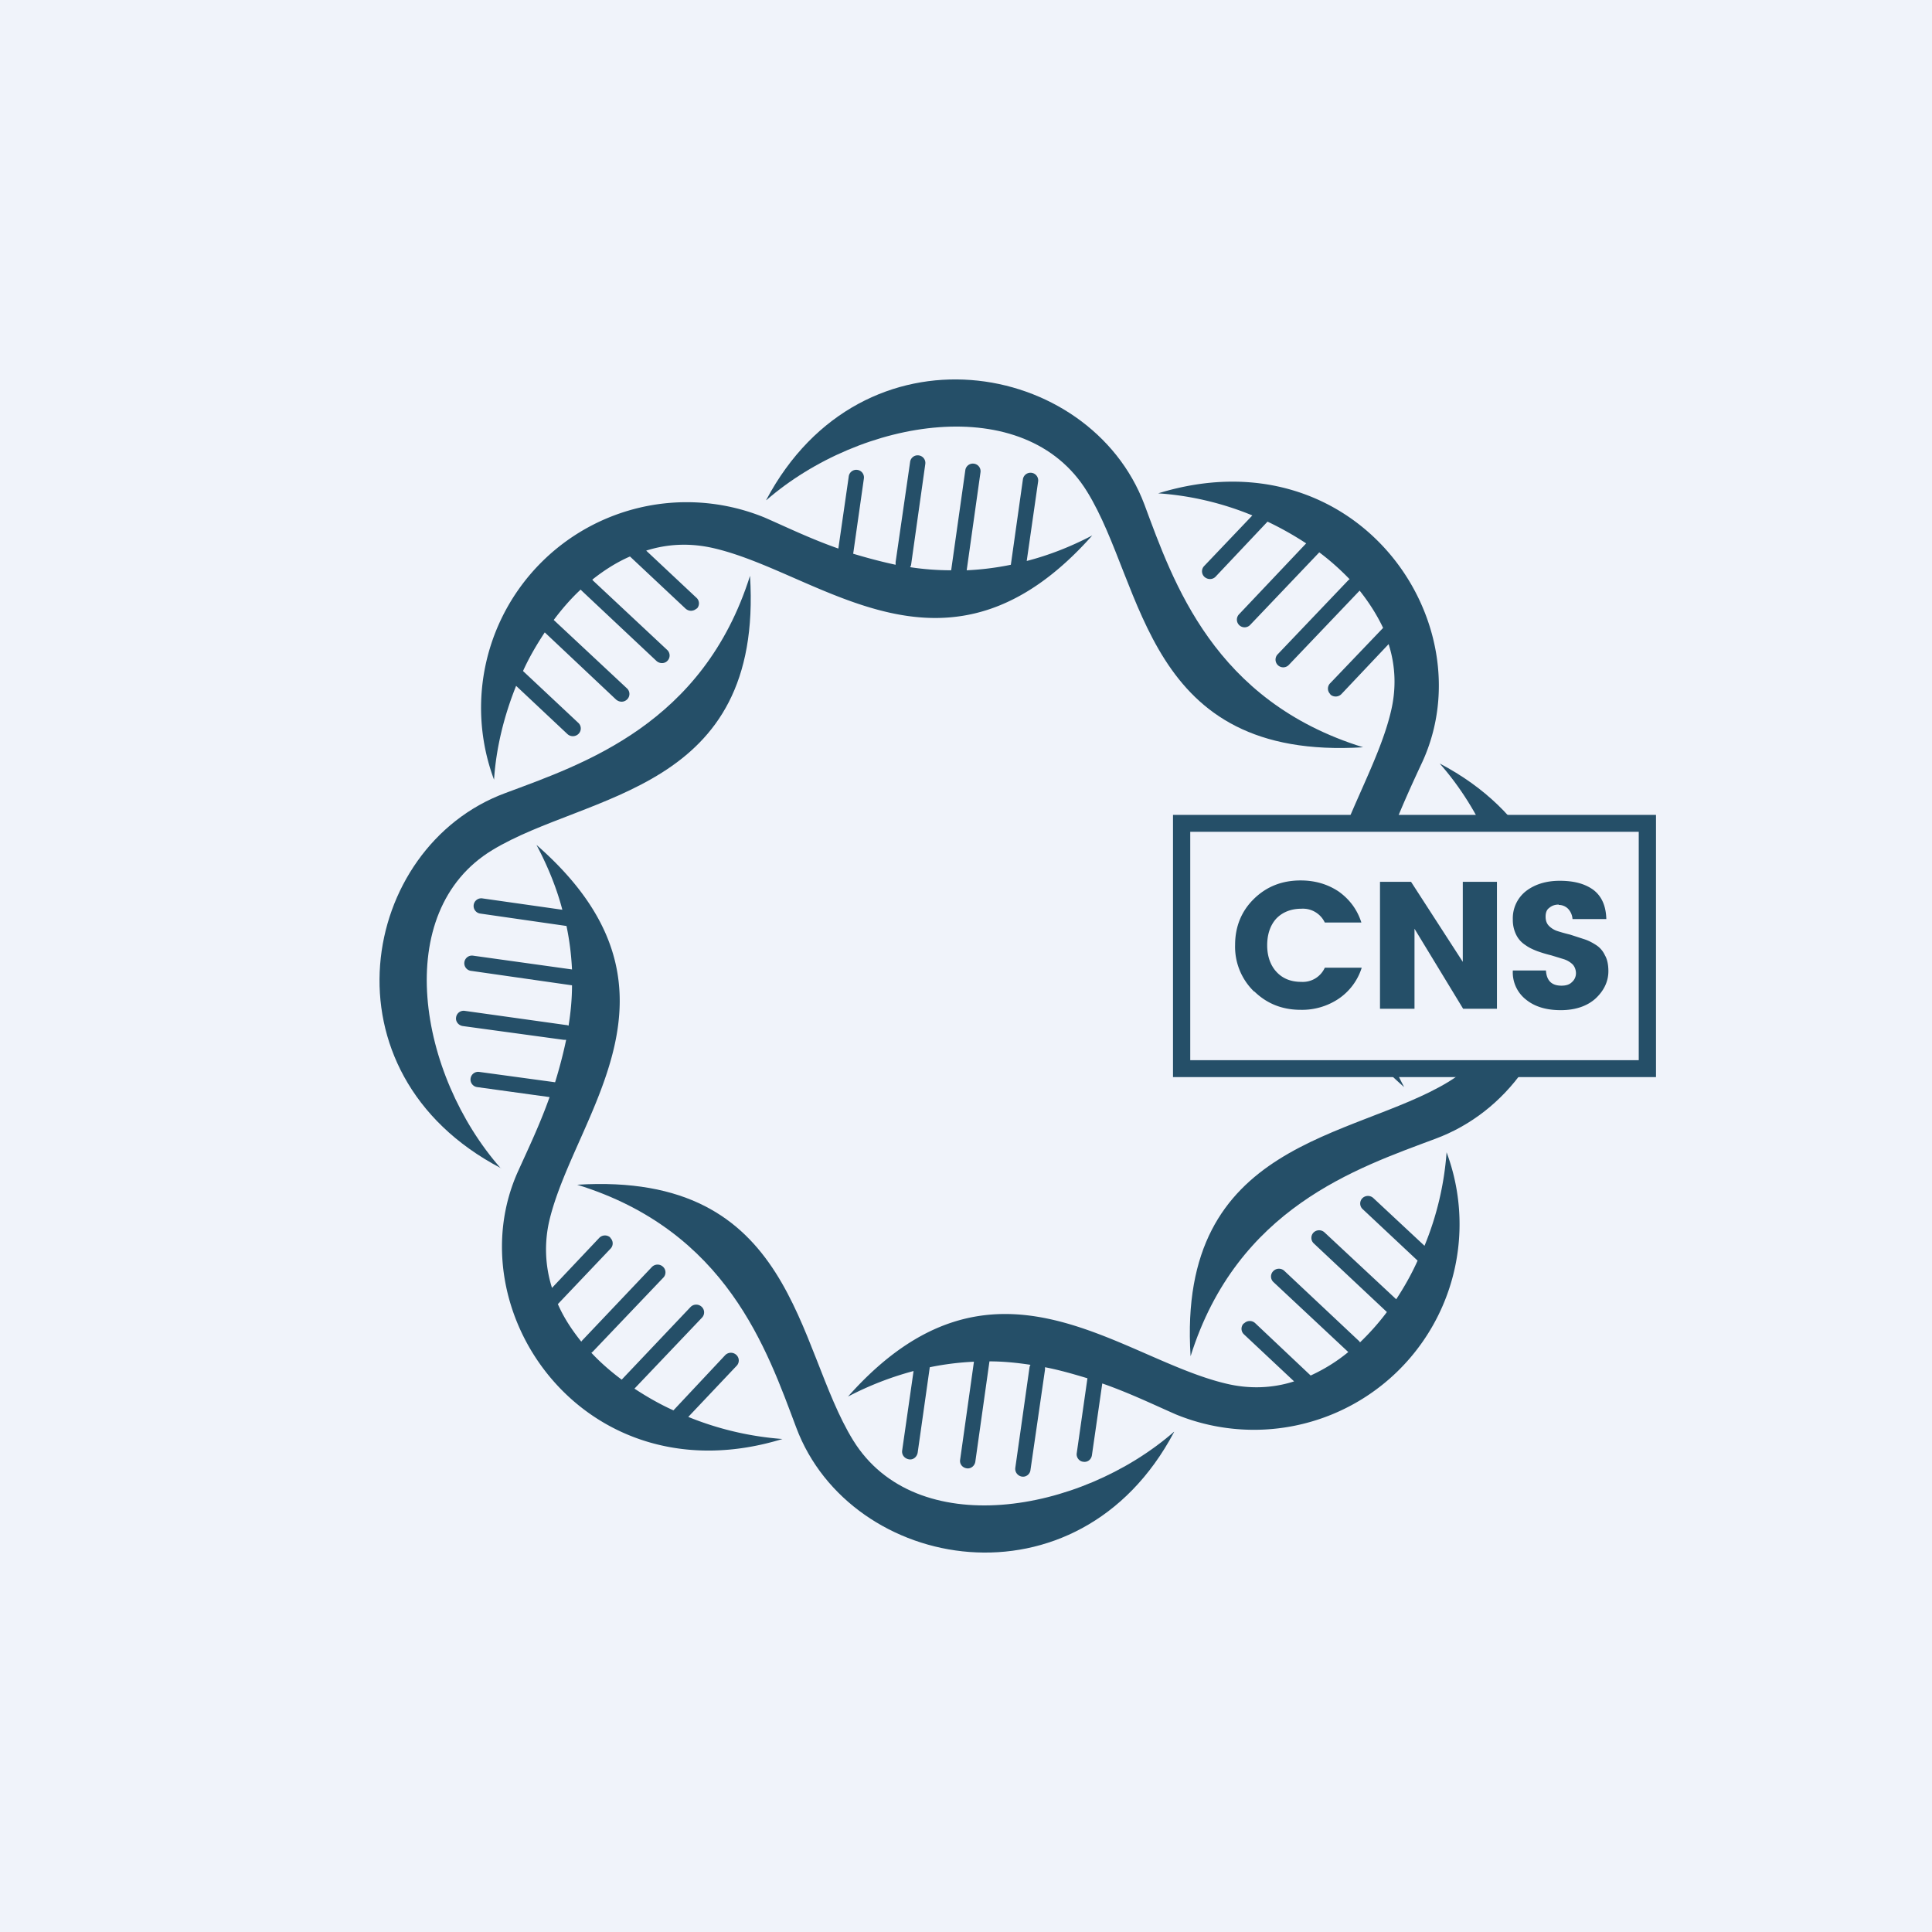 <!-- by TradingView --><svg width="56" height="56" viewBox="0 0 56 56" xmlns="http://www.w3.org/2000/svg"><path fill="#F0F3FA" d="M0 0h56v56H0z"/><path d="M41.73 22.13c2.4 2.72 3.2 7.44.25 9.23-2.75 1.67-7.87 1.67-7.47 7.95 1.35-4.3 4.82-5.45 7.09-6.3 4.22-1.56 5.41-8.11.13-10.88ZM22.21 14.5c2.74-2.38 7.5-3.18 9.3-.25 1.68 2.72 1.67 7.8 8 7.41-4.33-1.34-5.5-4.78-6.34-7.04-1.58-4.19-8.17-5.38-10.96-.13ZM14.52 33.87c-2.4-2.72-3.2-7.44-.25-9.23 2.75-1.67 7.86-1.66 7.47-7.95-1.36 4.3-4.82 5.45-7.1 6.3-4.21 1.56-5.41 8.1-.12 10.87ZM34.03 41.5c-2.73 2.38-7.49 3.18-9.3.25-1.68-2.72-1.67-7.8-8-7.41 4.34 1.34 5.5 4.78 6.35 7.04 1.57 4.19 8.17 5.38 10.95.13Z" fill="#254F68"/><path d="M36.05 38.36a.22.22 0 0 0 .01.32l1.45 1.36c-.62.2-1.3.23-1.99.06-3.13-.75-6.75-4.34-10.94.38a9.22 9.22 0 0 1 1.9-.74l-.33 2.3c-.02.13.07.24.2.26.12.02.23-.07.25-.2l.35-2.47a8.2 8.2 0 0 1 1.28-.16l-.4 2.84c-.02.12.06.23.19.25.12.02.23-.07.25-.19l.41-2.91c.4 0 .8.04 1.19.1a.19.19 0 0 0-.03.08l-.41 2.9c-.02.13.07.24.19.26.12.02.24-.07.25-.2l.42-2.9v-.07c.42.08.83.2 1.23.32l-.31 2.17c-.02.12.07.24.19.25.12.02.23-.06.25-.19l.3-2.08c.8.28 1.5.62 2.14.9a5.96 5.96 0 0 0 7.84-7.6 8.8 8.8 0 0 1-.64 2.71l-1.49-1.39a.23.23 0 0 0-.31.01.22.22 0 0 0 0 .31l1.6 1.5c-.18.4-.39.77-.62 1.12l-2.08-1.94a.23.23 0 0 0-.31 0 .22.22 0 0 0 0 .32l2.12 1.99c-.24.32-.5.61-.78.88a.17.17 0 0 0-.05-.06l-2.15-2.02a.23.23 0 0 0-.31.01.22.22 0 0 0 0 .32l2.16 2.02.01.01c-.34.28-.7.5-1.09.68l-1.61-1.52a.23.23 0 0 0-.32.01ZM38.56 20.13c.09.08.23.08.32-.01l1.37-1.45c.2.63.23 1.29.06 1.98-.75 3.11-4.37 6.7.39 10.86a9.09 9.09 0 0 1-.75-1.88l2.32.33c.13.01.24-.07.26-.2a.22.22 0 0 0-.2-.25l-2.5-.35c-.09-.43-.14-.85-.16-1.26l2.87.4c.12.01.24-.07.25-.19a.22.22 0 0 0-.19-.25l-2.93-.41c0-.4.04-.8.1-1.18.02.02.05.03.08.03l2.93.4c.13.02.24-.06.26-.18a.22.22 0 0 0-.2-.25l-2.93-.41h-.07c.09-.43.2-.84.33-1.23l2.19.31c.12.02.23-.07.25-.19a.22.22 0 0 0-.2-.25l-2.1-.3c.3-.78.63-1.5.92-2.12 1.86-4.07-1.95-9.54-7.66-7.78.92.06 1.86.28 2.73.64l-1.4 1.47a.22.22 0 0 0 .01.31c.1.09.24.08.32 0l1.51-1.6c.4.19.77.4 1.12.63l-1.95 2.06a.22.22 0 0 0 .33.3l2-2.1c.32.24.61.5.88.78a.17.17 0 0 0-.05.04l-2.04 2.14a.22.22 0 0 0 .33.3l2.03-2.13.02-.02c.27.34.5.7.68 1.08l-1.53 1.6a.22.22 0 0 0 0 .32ZM20.2 17.64a.22.22 0 0 0-.02-.32l-1.45-1.36c.63-.2 1.3-.23 2-.06 3.13.75 6.74 4.34 10.93-.38-.65.34-1.28.58-1.9.74l.33-2.3a.22.22 0 1 0-.44-.07l-.35 2.48a8.2 8.2 0 0 1-1.28.16l.4-2.84a.22.22 0 0 0-.19-.25.22.22 0 0 0-.25.19l-.41 2.9c-.4 0-.8-.03-1.19-.09a.18.18 0 0 0 .03-.08l.41-2.91a.22.22 0 0 0-.19-.25.22.22 0 0 0-.25.19l-.42 2.9v.08c-.42-.09-.83-.2-1.23-.32l.31-2.18a.22.22 0 0 0-.19-.25.22.22 0 0 0-.25.2l-.3 2.08c-.8-.28-1.5-.62-2.14-.9a5.96 5.96 0 0 0-7.84 7.6c.06-.92.29-1.85.64-2.72l1.49 1.4c.09.08.23.08.32-.01a.22.22 0 0 0-.01-.32l-1.6-1.5c.18-.4.4-.77.63-1.12l2.07 1.95c.1.08.23.08.32-.01a.22.22 0 0 0-.01-.32l-2.12-1.98c.24-.32.5-.62.78-.88l.05.05 2.15 2.02c.09.08.23.08.31 0a.22.22 0 0 0 0-.32l-2.16-2.02-.01-.02c.34-.27.7-.5 1.09-.67l1.61 1.51c.1.09.23.08.32 0ZM17.69 35.87a.23.23 0 0 0-.32.01L16 37.33a3.68 3.68 0 0 1-.07-1.98c.76-3.11 4.38-6.7-.38-10.86.34.64.59 1.27.75 1.88l-2.32-.33a.22.22 0 1 0-.06.44l2.5.36c.09.43.14.85.16 1.26l-2.87-.4a.22.22 0 1 0-.06.44l2.93.42c0 .4-.04.8-.1 1.17a.19.19 0 0 0-.08-.02l-2.93-.41a.22.22 0 0 0-.25.19c-.02.12.07.23.19.25l2.93.4h.07c-.09.43-.2.84-.32 1.23l-2.2-.3a.22.22 0 1 0-.06.44l2.1.29c-.28.79-.62 1.5-.9 2.12-1.87 4.07 1.94 9.54 7.65 7.79a8.98 8.98 0 0 1-2.73-.64l1.4-1.48a.22.22 0 0 0 0-.31.23.23 0 0 0-.33 0l-1.5 1.6c-.4-.18-.78-.4-1.13-.63l1.96-2.06a.22.22 0 0 0-.01-.31.23.23 0 0 0-.32 0l-2 2.11c-.32-.24-.62-.5-.88-.78a.2.2 0 0 0 .05-.04l2.03-2.13a.22.22 0 0 0 0-.32.23.23 0 0 0-.33.01l-2.03 2.14-.01.02c-.28-.35-.51-.7-.68-1.09l1.52-1.6a.22.22 0 0 0 0-.32Z" fill="#254F68"/><path d="M47.75 23.87H34.5v7.1h13.26v-7.1Z" fill="#F0F3FA"/><path d="M36.35 28.74a1.8 1.8 0 0 1-.55-1.35c0-.54.19-.99.55-1.34.37-.36.82-.53 1.35-.53.4 0 .77.1 1.1.32.31.22.54.52.66.9H38.4a.7.7 0 0 0-.68-.4c-.3 0-.55.1-.73.29-.17.19-.26.45-.26.77 0 .31.09.57.26.76.18.2.42.3.73.3a.7.7 0 0 0 .68-.41h1.07a1.7 1.7 0 0 1-.67.9 1.9 1.9 0 0 1-1.1.32c-.52 0-.97-.17-1.34-.53ZM42.4 25.56h.99v3.68h-.98L41 26.92v2.32h-1v-3.68h.9l1.5 2.32v-2.32ZM45.18 26.22c-.11 0-.2.03-.28.1-.07.05-.1.14-.1.25 0 .11.03.2.1.27.06.06.15.12.25.15a5 5 0 0 0 .36.1l.4.13c.13.04.24.1.35.17.11.07.2.17.26.3.07.12.1.28.1.46 0 .3-.13.57-.38.8-.25.22-.59.33-1 .33-.42 0-.75-.1-1-.3a1 1 0 0 1-.39-.85h.96c.02.3.17.44.45.44.13 0 .23-.03.3-.1a.34.34 0 0 0 .12-.26c0-.1-.04-.2-.1-.26a.66.66 0 0 0-.26-.15l-.36-.11a3.82 3.82 0 0 1-.4-.12c-.13-.05-.24-.1-.35-.18a.74.74 0 0 1-.26-.29.96.96 0 0 1-.1-.45 1 1 0 0 1 .38-.82c.26-.2.59-.3.98-.3.4 0 .72.08.97.26.24.18.37.46.38.85h-.98a.48.48 0 0 0-.13-.3.38.38 0 0 0-.27-.11Z" fill="#254F68"/><path d="M34 23.62h14v7.6H34v-7.6Zm.5.49v6.62h13v-6.62h-13Z" fill="#254F68"/></svg>